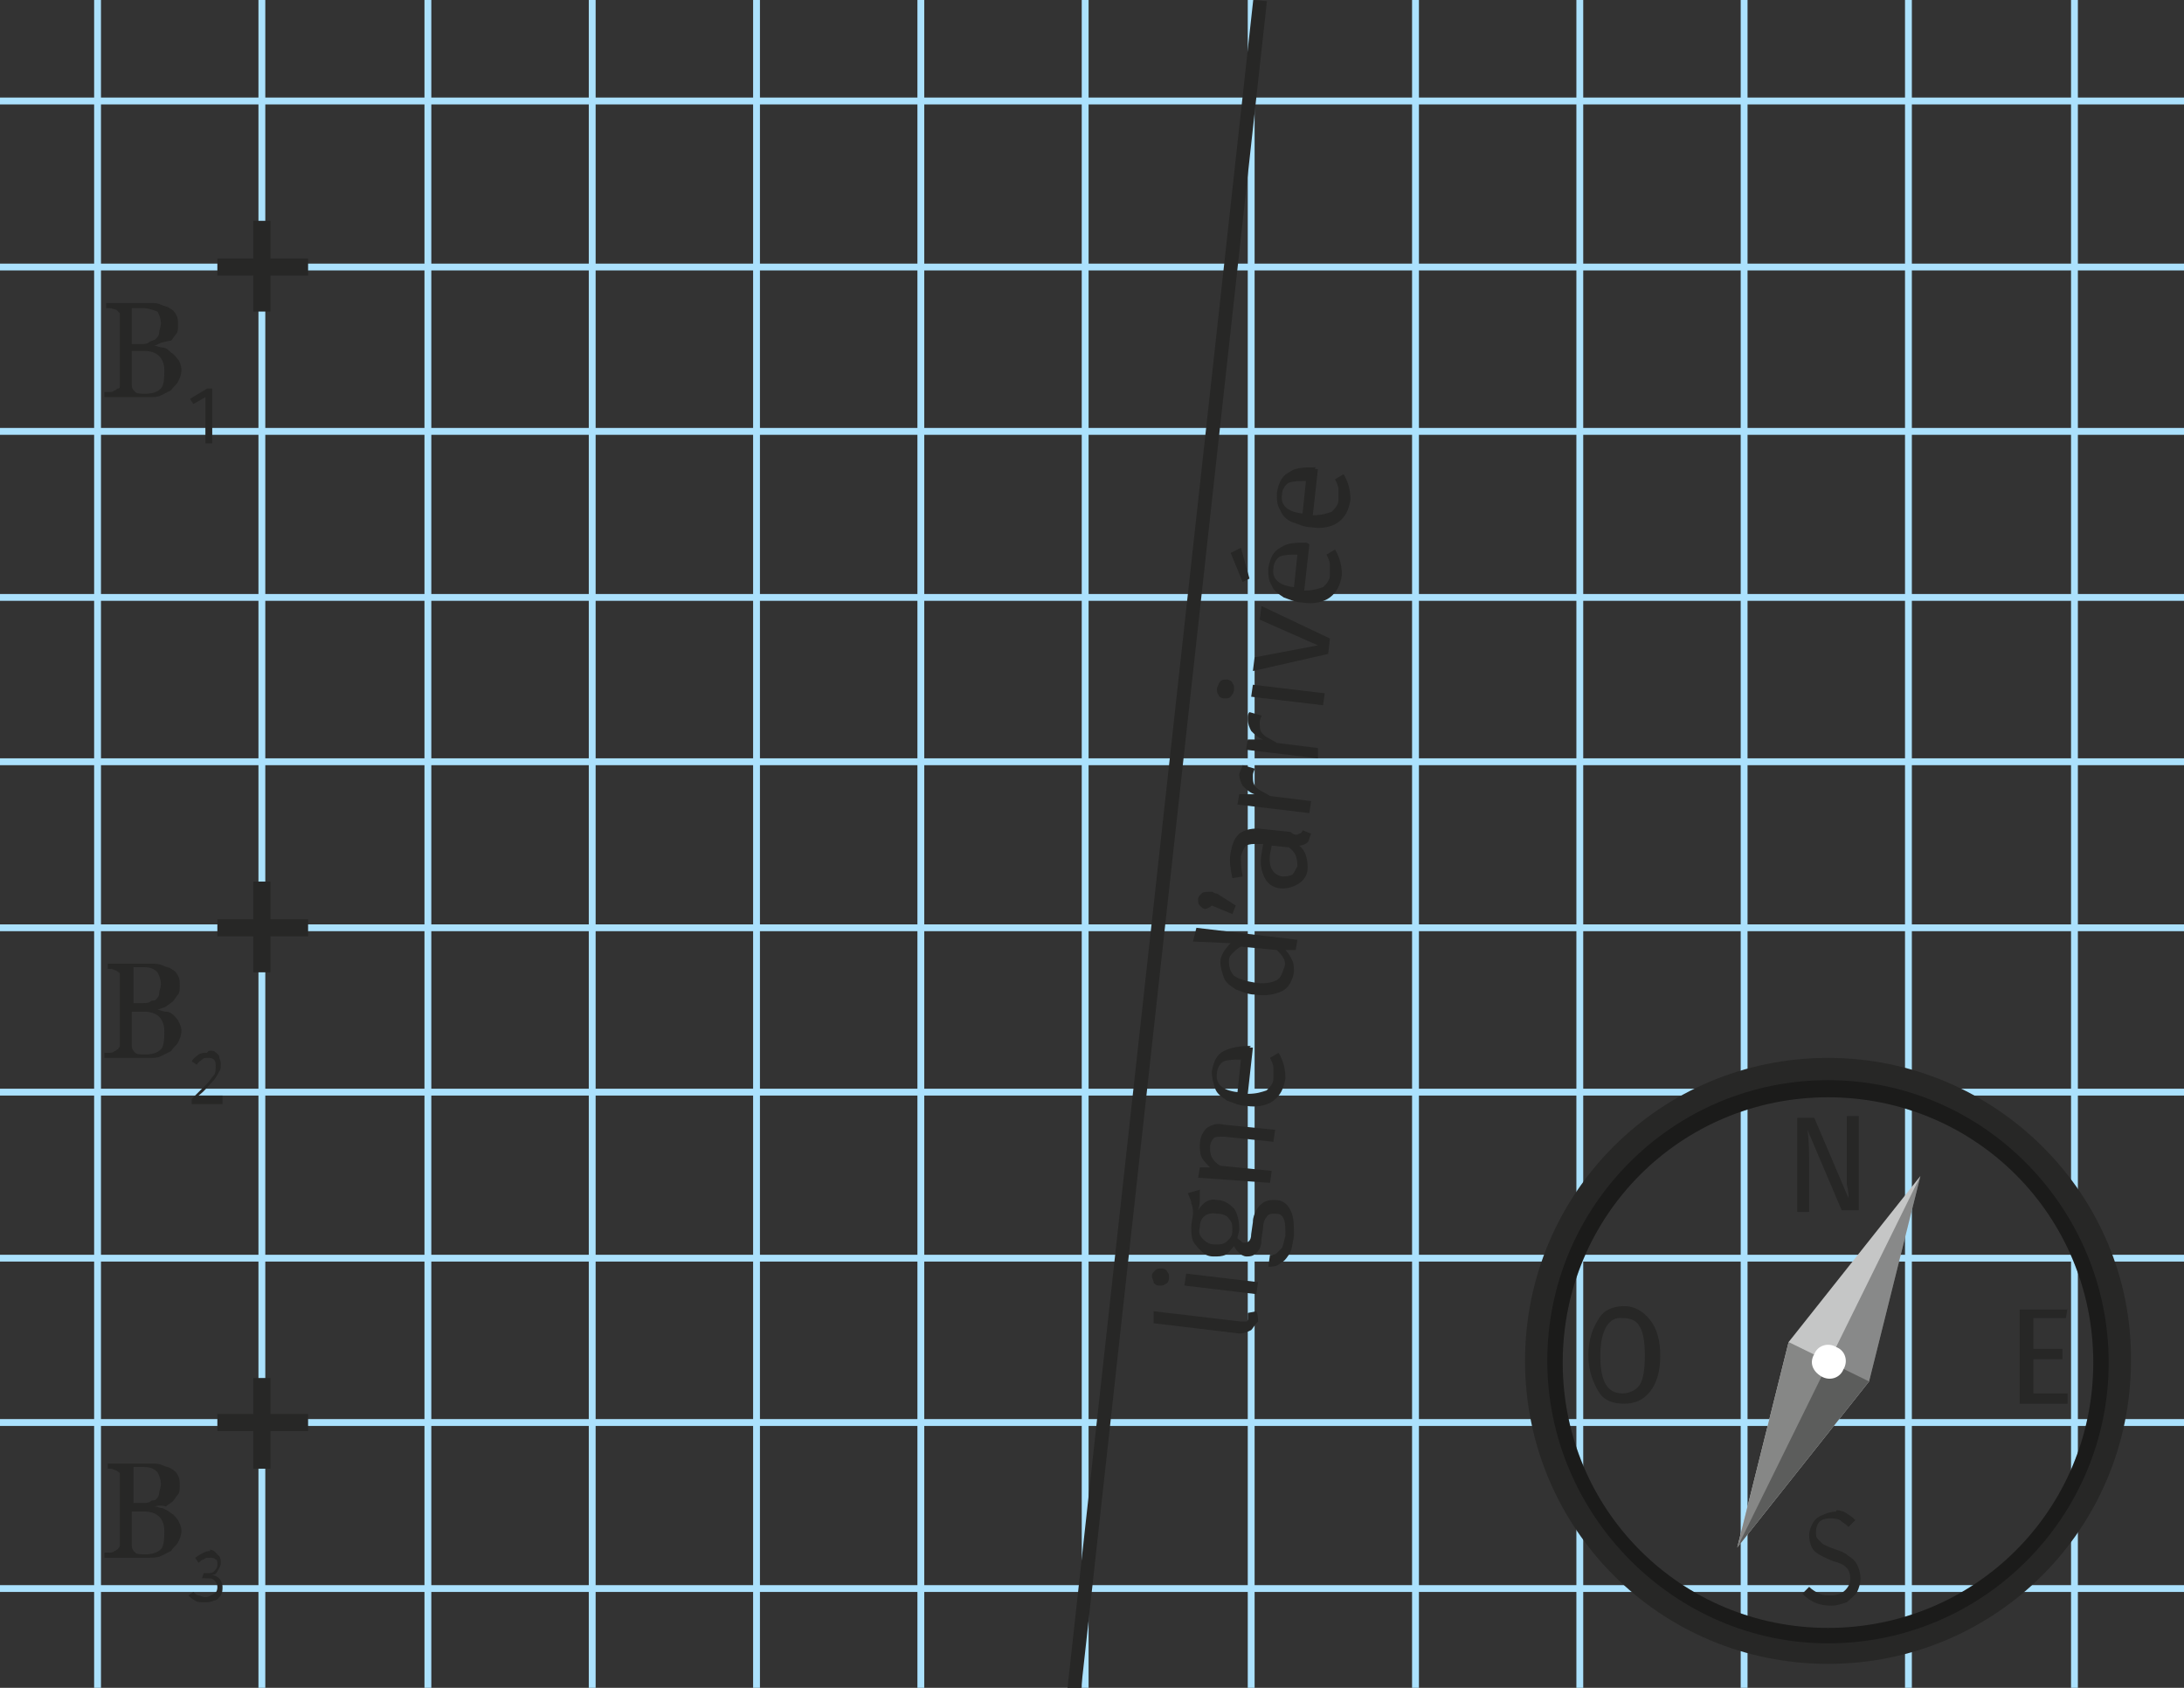 <svg xmlns="http://www.w3.org/2000/svg" viewBox="0 0 127.6 98.6" enable-background="new 0 0 127.6 98.6"><rect x="0" y="0" width="127.6" height="98.6" fill="#333333" stroke="none"/><style type="text/css">.st0{fill:#ABE1FD;} .st1{fill:#272726;} .st2{fill:#C5C6C6;} .st3{fill:#868786;} .st4{opacity:0.31;fill:#020203;} .st5{fill:#FFFFFF;}</style><g id="Calque_1"><g id="XMLID_22_"><path d="M-.1 44.3h127.7v.4H-.1zM-.1 34.7h127.7v.4H-.1zM-.1 25h127.7v.4H-.1zM-.1 15.4h127.7v.4H-.1zM-.1 5.7h127.7v.4H-.1zM-.1 92.6h127.7v.4H-.1zM-.1 82.9h127.7v.4H-.1zM-.1 73.3h127.7v.4H-.1zM-.1 63.6h127.7v.4H-.1zM-.1 54h127.7v.4H-.1zM15.1 0h.4v98.6h-.4zM24.8 0h.4v98.6h-.4zM5.5 0h.4v98.6h-.4zM34.4 0h.4v98.6h-.4zM44 0h.4v98.6H44zM53.6 0h.4v98.6h-.4zM63.2 0h.4v98.6h-.4zM72.9 0h.4v98.6h-.4zM82.5 0h.4v98.6h-.4zM92.1 0h.4v98.6h-.4zM101.7 0h.4v98.6h-.4zM111.3 0h.4v98.6h-.4zM121 0h.4v98.6h-.4z" class="st0"/></g><path d="M62.37 98.6L73.22 0l.8.07-10.86 98.6zM73.1 77.7c-.2.1-.4.2-.7.2l-5-.6v-.7l5.1.6c.1 0 .2 0 .3 0 .1 0 .1-.1.1-.2s0-.2 0-.3l.5-.1c.1.2.1.4.1.6-.2.2-.3.4-.4.5zM67.5 74.2c.1-.1.2-.1.4-.1.1 0 .3.1.3.2.1.1.1.2.1.4 0 .1-.1.3-.2.3-.1.1-.2.1-.4.1-.1 0-.3-.1-.3-.2s-.1-.2-.1-.4c0-.1.1-.2.2-.3zm1.8.2l4.2.5-.1.7-4.2-.5.1-.7zM70.1 69.5c0 .2 0 .3 0 .5s0 .4-.1.7c.3-.5.7-.7 1.1-.6.4 0 .7.2 1 .5.2.3.3.7.3 1.2 0 .2-.1.4-.1.5 0 .1.1.1.2.2s.1.1.2.1c.2 0 .4-.1.4-.5l.1-.7c0-.3.1-.5.2-.7s.3-.4.5-.5.4-.1.6-.1c.4 0 .7.2.9.6s.2.9.2 1.5c-.1.5-.1.8-.3 1.1s-.3.4-.5.5c-.2.2-.5.2-.7.2l.1-.7c.2 0 .3 0 .4-.1.1-.1.2-.2.3-.3.1-.2.1-.4.2-.7 0-.4 0-.8-.1-1-.1-.2-.2-.3-.5-.3-.2 0-.4 0-.5.2-.1.1-.2.3-.2.6l-.1.7c0 .4-.1.6-.3.8-.2.2-.4.2-.6.2-.1 0-.3-.1-.4-.2-.1-.1-.2-.2-.3-.4-.2.2-.3.4-.5.5-.2.1-.4.1-.7.1-.3 0-.5-.1-.7-.3-.2-.2-.4-.4-.5-.6-.1-.3-.1-.5-.1-.8 0-.3.1-.6.1-.8 0-.2 0-.4-.1-.6 0-.2-.1-.3-.2-.6l.7-.2zm.2 2.9c.2.2.4.3.7.3.3 0 .5 0 .7-.2s.3-.3.3-.6 0-.5-.2-.7c-.1-.2-.4-.3-.7-.3-.6-.1-1 .2-1 .8-.1.3 0 .5.2.7zM70.5 65.9c.3-.2.6-.3 1-.2l3 .3-.1.7-2.9-.3c-.3 0-.5 0-.6.1-.1.1-.2.3-.2.5s0 .4.1.6c.1.2.3.4.5.5l3 .3-.1.7-4.2-.3.1-.6h.6c-.2-.2-.4-.4-.5-.6s-.1-.5-.1-.7c0-.5.2-.8.4-1zM73.2 61.2l-.3 2.7c.5 0 .8-.1 1.1-.2.2-.2.4-.4.4-.7 0-.2 0-.4 0-.6 0-.2-.1-.4-.2-.6l.5-.3c.3.5.4 1 .4 1.5-.1.6-.3 1-.7 1.3s-1 .4-1.6.3c-.4 0-.8-.2-1.1-.3-.3-.2-.6-.4-.7-.7s-.2-.6-.2-1c.1-.6.3-1 .7-1.2s.9-.3 1.6-.3c-.2.1 0 .1.1.1zm-.7.7c-.4 0-.7 0-1 .1-.2.1-.4.4-.4.7-.1.6.3 1 1.2 1.1l.2-1.9zM69.9 54.2l5.9.7-.1.6h-.6c.2.2.3.4.4.6.1.2.1.5.1.7-.1.5-.3.9-.7 1.1-.4.2-1 .3-1.6.2-.4 0-.8-.2-1.1-.3-.3-.2-.6-.4-.7-.7s-.2-.6-.2-.9c0-.4.3-.8.6-1.1l-2.2-.1.2-.8zM75 56c-.1-.2-.2-.3-.4-.5l-2.1-.2c-.2.1-.3.2-.5.4s-.2.3-.2.5c0 .3.1.6.3.8.3.2.6.3 1.2.4.5.1 1 0 1.2-.1.3-.1.4-.4.5-.7.1-.2.1-.4 0-.6zM70.2 52.2c.1-.1.2-.1.4-.1.1 0 .1 0 .2 0s.1.1.3.1l1.1.7-.2.5-1.2-.5c-.1.1-.3.2-.4.2-.1 0-.2-.1-.3-.2-.1-.1-.1-.2-.1-.4 0-.1.1-.2.2-.3zM75.9 48.7c.1 0 .2-.1.2-.2l.5.2c-.1.2-.1.4-.2.5s-.3.2-.5.2c.4.3.5.8.5 1.3 0 .4-.2.7-.5.9s-.6.3-1 .3-.8-.2-1-.6-.3-.8-.2-1.4l.1-.6h-.3c-.3 0-.5 0-.7.1-.1.1-.2.3-.3.6 0 .3 0 .7.1 1.2l-.6.1c-.1-.5-.2-1-.1-1.5s.2-.8.5-1.1c.3-.2.6-.3 1.1-.3l1.9.2c.2.2.4.2.5.1zm-.6.8l-1-.1-.1.5c-.1.8.2 1.2.7 1.3.2 0 .4 0 .6-.1.1-.1.2-.3.3-.5 0-.5-.1-.8-.5-1.1zM72.6 44.7l.7.2c0 .1-.1.2-.1.4 0 .3 0 .5.2.7s.5.3.8.5l2.4.3-.1.7-4.2-.5.1-.6h.9c-.3-.1-.5-.3-.7-.5-.1-.2-.2-.4-.2-.7.1-.3.2-.4.2-.5zM73 41.6l.7.2c0 .1-.1.2-.1.4 0 .3 0 .5.2.7.2.2.5.3.8.5l2.4.3v.6l-4.2-.5.1-.6h.9c-.3-.1-.5-.3-.7-.5-.1-.2-.2-.4-.2-.7 0-.2 0-.3.1-.4zM71.3 39.8c.1-.1.2-.1.4-.1.1 0 .3.1.3.2.1.1.1.2.1.4 0 .1-.1.3-.2.4-.1.1-.2.1-.4.1-.1 0-.3-.1-.3-.2-.1-.1-.1-.2-.1-.4.1-.2.1-.3.2-.4zm1.9.2l4.2.5-.1.7-4.2-.5.1-.7zM73.7 35.4l4 1.9-.1.9-4.4 1 .1-.8 3.7-.7-3.4-1.5.1-.8zM71.9 32.3l.6-.3.5 1.8-.4.2-.7-1.7zm4.6-.5l-.3 2.7c.5 0 .8-.1 1.1-.2.2-.2.4-.4.4-.7 0-.2 0-.4 0-.6 0-.2-.1-.4-.2-.6l.5-.3c.3.5.4 1 .4 1.5-.1.6-.3 1-.7 1.3-.4.3-1 .4-1.6.3-.4 0-.8-.2-1.1-.3-.3-.2-.6-.4-.7-.7-.2-.3-.2-.6-.2-1 .1-.6.3-1 .7-1.2.4-.3.9-.3 1.6-.3-.2 0 0 0 .1.1zm-.7.6c-.4 0-.7 0-1 .1-.2.1-.4.4-.4.7-.1.6.3 1 1.2 1.1l.2-1.9zM77 27.4l-.3 2.7c.5 0 .8-.1 1.1-.2.2-.2.4-.4.4-.7 0-.2 0-.4 0-.6 0-.2-.1-.4-.2-.6l.5-.3c.3.5.4 1 .4 1.5-.1.6-.3 1-.7 1.3-.4.3-1 .4-1.6.3-.4 0-.8-.2-1.1-.3s-.6-.4-.7-.7c-.2-.3-.2-.6-.2-1 .1-.6.3-1 .7-1.2.4-.3.9-.3 1.6-.3-.2.1 0 .1.1.1zm-.7.7c-.4 0-.7 0-1 .1-.2.1-.4.4-.4.7-.1.6.3 1 1.2 1.1l.2-1.9zM10 20.6c.2.1.3.3.4.4s.2.4.2.6c0 .3-.1.5-.2.7s-.3.3-.4.5c-.2.1-.4.2-.6.3s-.4.1-.7.1H6.1v-.3c.1 0 .2 0 .3 0s.2 0 .3-.1c.1 0 .1-.1.2-.1s.1-.1.1-.2v-4c0-.1 0-.2 0-.2s-.1-.1-.2-.2c-.3-.1-.4-.1-.4-.1s-.2 0-.2 0v-.3h2.6c.2 0 .4 0 .6.1s.4.1.5.2c.2.1.3.2.4.4s.1.3.1.6c0 .2 0 .4-.1.5s-.2.3-.3.4c-.2 0-.4.1-.5.1s-.4.2-.5.2c.2 0 .3.1.5.1s.4.2.5.3zm-.9-.8c.1-.1.2-.2.2-.4 0-.1.1-.3.1-.5 0-.3-.1-.5-.2-.7-.3-.1-.5-.2-.9-.2-.1 0-.2 0-.3 0s-.2 0-.3 0v2.1h.5c.2 0 .4 0 .5-.1s.3-.1.4-.2zm.5 1.8c0-.3-.1-.6-.3-.8s-.5-.3-.9-.3c-.2 0-.3 0-.4 0s-.2 0-.3 0v2c0 .2.1.3.2.4s.3.1.6.1c.4 0 .7-.1.9-.3s.2-.7.2-1.1zM12.4 22.8v3.1H12v-2.7l-.7.4-.2-.3 1-.6h.3zM10 59.2c.2.1.3.3.4.4.1.2.2.4.2.6 0 .3-.1.5-.2.7-.1.2-.3.3-.4.5-.2.1-.4.2-.6.3s-.4.1-.7.1H6.1v-.3c.1 0 .2 0 .3 0 .1 0 .2 0 .3-.1.1 0 .1-.1.2-.1 0-.1.1-.1.1-.2v-4c0-.1 0-.2 0-.2 0-.1-.1-.1-.2-.2-.1 0-.2-.1-.3-.1-.1 0-.2 0-.2 0v-.3h2.6c.2 0 .4 0 .6.1s.4.1.5.2c.2.1.3.2.4.4s.1.3.1.6c0 .2 0 .4-.1.5s-.2.3-.3.4c-.1.1-.3.2-.4.3-.2.1-.3.1-.5.2.2 0 .3.1.5.1 0 0 .2 0 .3.1zm-.9-.8c.1-.1.2-.2.2-.4 0-.1.1-.3.1-.5 0-.3-.1-.5-.2-.7-.2-.2-.4-.3-.8-.3-.1 0-.2 0-.3 0s-.2 0-.3 0v2.1h.5c.2 0 .4 0 .5-.1s.2 0 .3-.1zm.5 1.8c0-.3-.1-.6-.3-.8s-.5-.3-.9-.3c-.2 0-.3 0-.4 0s-.2 0-.3 0v2c0 .2.1.3.2.4.1.1.3.1.6.1.4 0 .7-.1.9-.3s.2-.7.2-1.1zM12.5 61.4c.1.1.3.2.3.3s.1.3.1.4c0 .2 0 .4-.1.5-.1.2-.2.4-.4.6s-.4.5-.8.8H13v.5h-1.8v-.3c.4-.4.7-.7.9-.9.2-.2.3-.4.4-.5.1-.1.1-.3.1-.5s0-.3-.1-.4-.2-.1-.4-.1c-.1 0-.2 0-.3.1-.1.1-.2.1-.3.3l-.3-.2c.1-.2.3-.3.4-.4.2-.1.3-.1.5-.1.1-.2.3-.1.4-.1zM10 88.4c.2.1.3.3.4.4.1.2.2.4.2.6 0 .3-.1.5-.2.7-.1.2-.3.3-.4.5-.2.1-.4.2-.6.3s-.5.1-.7.1H6.1v-.3c.1 0 .2 0 .3 0 .1 0 .2 0 .3-.1.1 0 .1-.1.2-.1 0-.1.1-.1.1-.2v-4c0-.1 0-.2 0-.2 0-.1-.1-.1-.2-.2-.1 0-.2-.1-.3-.1-.1 0-.2 0-.2 0v-.3h2.6c.2 0 .4 0 .6.1s.4.1.5.2c.2.1.3.2.4.4s.1.3.1.6c0 .2 0 .4-.1.5s-.2.3-.3.4c-.1.1-.3.2-.4.3-.4-.1-.6 0-.7 0 .2 0 .3.1.5.1.2.1.4.2.5.3zm-.9-.8c.1-.1.2-.2.2-.4 0-.1.1-.3.1-.5 0-.3-.1-.5-.2-.7-.2-.2-.4-.3-.8-.3-.1 0-.2 0-.3 0s-.2 0-.3 0v2.1h.5c.2 0 .4 0 .5-.1s.2 0 .3-.1zm.5 1.8c0-.3-.1-.6-.3-.8s-.5-.3-.9-.3c-.2 0-.3 0-.4 0s-.2 0-.3 0v2c0 .2.1.3.2.4.1.1.3.1.6.1.4 0 .7-.1.9-.3s.2-.7.2-1.1zM12.5 90.6c.1.1.2.2.3.3s.1.3.1.4c0 .2-.1.3-.2.5s-.2.2-.4.2c.2 0 .4.1.5.2.1.1.2.3.2.5s0 .3-.1.5c-.1.1-.2.3-.4.3-.2.1-.3.1-.6.1-.2 0-.4 0-.5-.1-.2-.1-.3-.2-.4-.3l.3-.2c.1.1.2.2.3.2.1 0 .2.1.4.1s.3-.1.5-.2.2-.3.2-.4c0-.2-.1-.3-.2-.4-.1-.1-.3-.1-.5-.1h-.2l.1-.3h.2c.2 0 .3 0 .4-.1s.2-.2.2-.4c0-.1 0-.3-.1-.3-.1-.1-.2-.1-.4-.1-.1 0-.2 0-.3.1-.1 0-.2.1-.3.2l-.2-.3c.3-.2.6-.4.9-.4-.1-.1 0-.1.2 0z" class="st1"/></g><g id="Calque_2"><path d="M106.8 61.8c-9.8 0-17.7 7.9-17.7 17.7 0 9.8 7.9 17.7 17.7 17.7 9.8 0 17.7-7.9 17.7-17.7.1-9.7-7.9-17.7-17.7-17.7zm0 33.3c-8.6 0-15.5-6.9-15.5-15.5s6.9-15.5 15.5-15.5 15.5 6.9 15.5 15.5-6.9 15.5-15.5 15.5z" class="st1"/><path d="M104.5 78.4l-3 12 7.7-9.7 3-12-7.7 9.7z" class="st2"/><path d="M104.5 78.4l4.7 2.3-7.7 9.7z" class="st3"/><path d="M108.6 70.7h-1l-2-4.7c.1.7.1 1.4.1 2.1v2.7h-.7v-5.5h1l2 4.7c0-.2 0-.4-.1-.8 0-.3 0-.6 0-1v-3h.7v5.5zM107.7 88.3c.2.1.5.3.7.5l-.4.4c-.2-.2-.4-.3-.5-.4-.2-.1-.4-.1-.6-.1-.3 0-.5.1-.6.2s-.2.3-.2.6c0 .2 0 .3.1.4.1.1.2.2.3.3.2.1.4.2.7.3.3.1.6.2.8.4.2.1.4.3.5.5s.2.5.2.8-.1.6-.2.8c-.1.2-.4.4-.6.6-.3.1-.6.2-.9.2-.7 0-1.2-.2-1.7-.7l.4-.4c.2.2.4.3.6.4.2.1.4.1.7.1.3 0 .6-.1.8-.3.2-.2.3-.4.3-.7 0-.3-.1-.5-.2-.6-.2-.2-.4-.3-.8-.4-.5-.2-.9-.4-1.1-.6-.2-.2-.3-.6-.3-.9 0-.3.1-.5.2-.7.1-.2.3-.4.6-.5.2-.1.5-.2.8-.2-.1-.1.1-.1.4 0zM96.4 77.1c.4.5.6 1.2.6 2.1 0 .9-.2 1.6-.6 2.1-.4.5-.9.7-1.5.7-.7 0-1.2-.2-1.5-.7s-.6-1.2-.6-2.1c0-.6.1-1.1.3-1.6.2-.4.4-.8.7-1 .3-.2.7-.3 1.1-.3.6 0 1.1.3 1.5.8zm-2.9 2.1c0 1.5.4 2.2 1.3 2.2.4 0 .8-.2 1-.5s.3-.9.3-1.7c0-.8-.1-1.4-.3-1.7-.2-.4-.6-.5-1-.5-.8-.1-1.3.7-1.3 2.2zM120.8 76.4l-.1.6h-1.9v1.8h1.7v.6h-1.7v2h2v.6H118v-5.5h2.8z" class="st1"/><path d="M106.8 63.1c-9.1 0-16.4 7.4-16.4 16.4S97.8 96 106.8 96c9.1 0 16.4-7.4 16.4-16.4s-7.3-16.5-16.4-16.5zm0 32c-8.6 0-15.5-6.9-15.5-15.5s6.9-15.5 15.5-15.5 15.5 6.9 15.5 15.5-6.9 15.5-15.5 15.5zM112.2 68.7l-3 12-7.7 9.7" class="st4"/><path d="M107.7 80c-.2.5-.8.7-1.3.4s-.7-.8-.4-1.3c.2-.5.8-.7 1.3-.4.5.2.7.8.4 1.3z" class="st5"/><g id="XMLID_25_"><path d="M14.8 12.9h1v5.3h-1zM12.7 15.1H18v1h-5.3z" class="st1"/></g><g id="XMLID_29_"><path d="M14.8 51.5h1v5.3h-1zM12.7 53.7H18v1h-5.3z" class="st1"/></g><g id="XMLID_39_"><path d="M14.8 80.5h1v5.3h-1zM12.7 82.6H18v1h-5.3z" class="st1"/></g></g></svg>